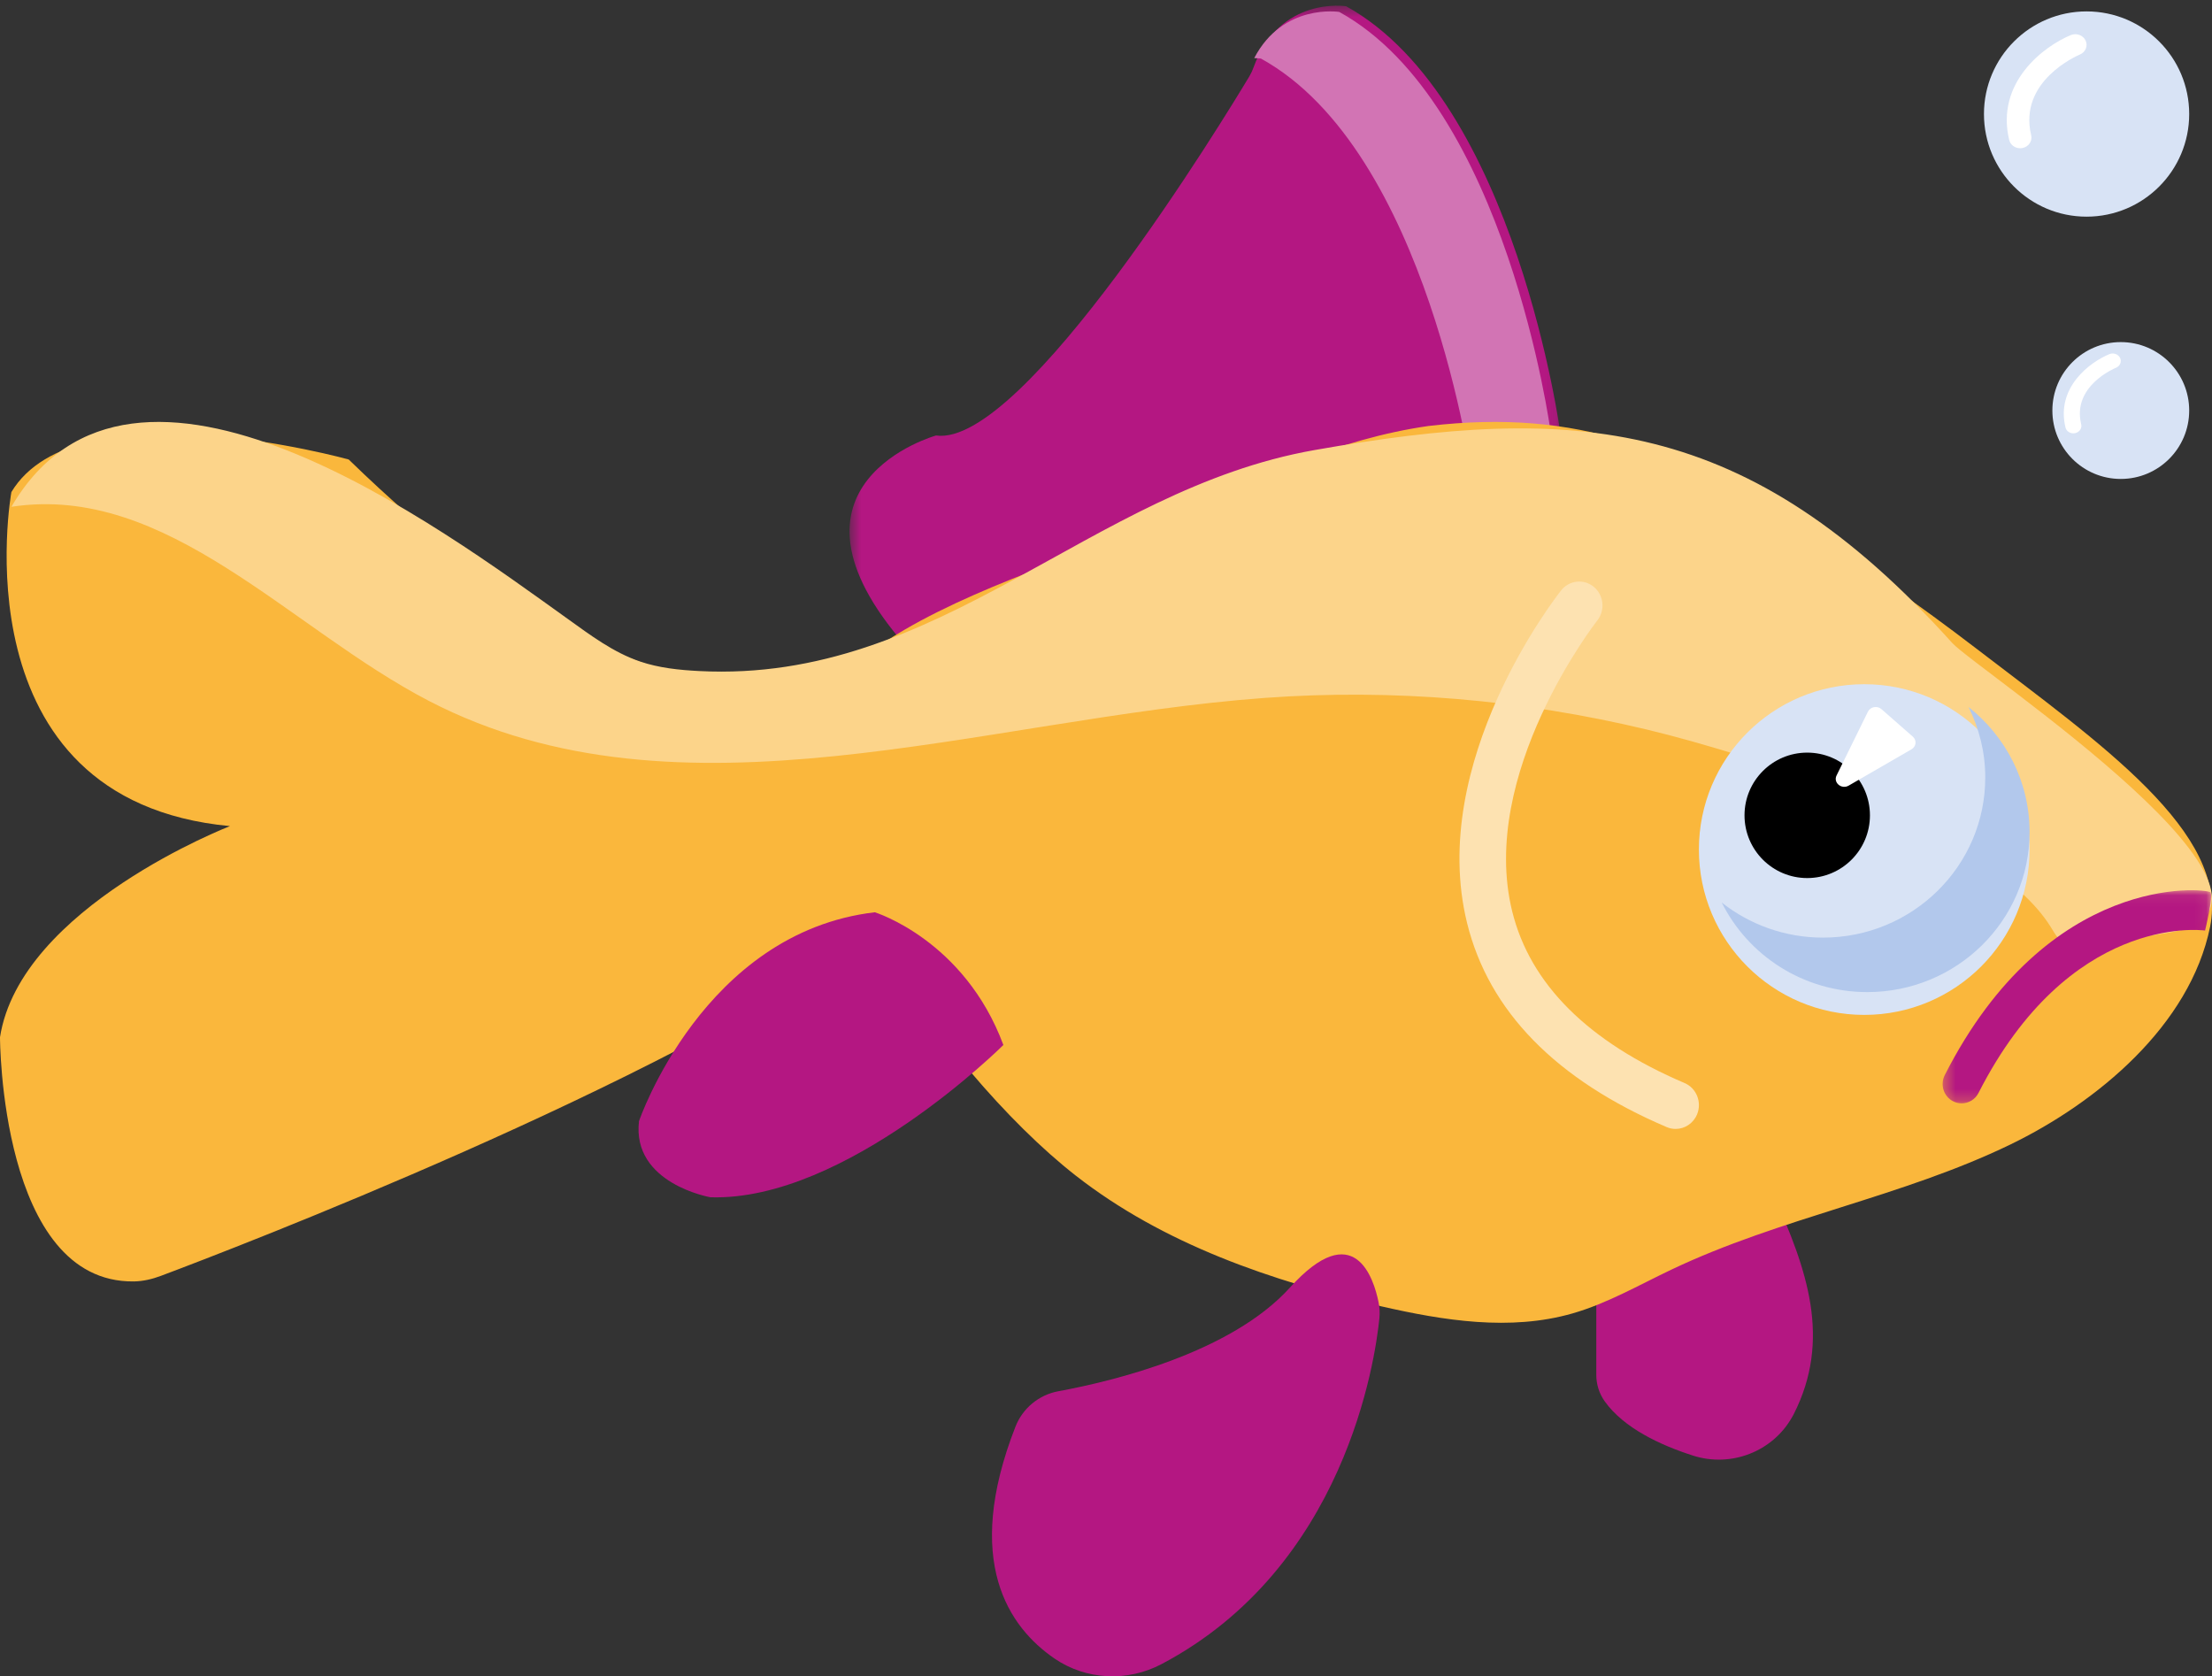 <svg width="194px" height="147px" viewBox="0 0 194 147" version="1.1" xmlns="http://www.w3.org/2000/svg" xmlns:xlink="http://www.w3.org/1999/xlink">
    <rect x="0" y="0" width="194" height="147" fill="#333333" stroke="none"/>
    <defs>
        <polygon id="path-1" points="0.508 0.498 62.883 0.498 62.883 60.715 0.508 60.715"></polygon>
        <polygon id="path-3" points="0.376 0.069 23.924 0.069 23.924 18.758 0.376 18.758"></polygon>
    </defs>
    <g id="Page-1" stroke="none" stroke-width="1" fill="none" fill-rule="evenodd">
        <g id="Desktop-HD" transform="translate(-138, -324)">
            <g id="Group-37" transform="translate(138, 324)">
                <path d="M152.061,101 C153.961,101.304 154.738,103.011 155.518,104.741 C158.48,111.302 160.666,117.446 157.302,124.041 L157.171,124.276 C155.468,127.297 151.822,128.716 148.481,127.646 C145.6,126.724 142.422,125.232 140.749,122.902 C140.259,122.219 140,121.4 140,120.565 L140,108.984 C140,106.483 142.286,104.575 144.801,104.981 L152.061,101 Z"
                      id="Fill-1" fill="#B41782"></path>
                <g id="Group-5" transform="translate(74, 0)">
                    <mask id="mask-2" fill="white">
                        <use xlink:href="#path-1"></use>
                    </mask>
                    <g id="Clip-4"></g>
                    <path d="M62.883,38.19 C62.883,38.19 58.98,8.81 44.061,0.547 C44.061,0.547 38.242,-0.394 35.936,5.921 C35.843,6.176 35.732,6.427 35.593,6.662 C33.472,10.198 15.784,39.268 8.091,38.19 C8.091,38.19 -7.025,42.411 5.426,56.629 C19.069,72.214 62.883,38.19 62.883,38.19"
                          id="Fill-3" fill="#B41782" mask="url(#mask-2)"></path>
                </g>
                <path d="M110.589,5.136 C125.287,13.224 129.132,42 129.132,42 L136,37.912 C136,37.912 132.155,9.136 117.457,1.047 C117.457,1.047 112.526,0.261 110,5.094 C110.365,5.101 110.589,5.136 110.589,5.136"
                      id="Fill-6" fill="#D274B4"></path>
                <path d="M0,90.957 C1.784,79.557 20.169,72.445 20.169,72.445 C-3.948,70.177 0.999,43.15 0.999,43.15 C6.711,33.649 30.584,40.296 30.584,40.296 C59.423,68.304 72.721,58.672 77.442,56.399 C78.037,56.004 78.659,55.616 79.304,55.24 C86.928,50.785 97.6,47.76 102.679,45.368 C109.942,41.951 117.337,38.493 125.281,37.356 C138.587,35.794 146.977,39.481 157.939,46.221 C163.248,49.482 168.354,53.065 173.301,56.853 C184.237,65.233 195.518,73.007 193.832,81.278 C192.063,89.952 183.895,96.692 176.321,100.364 C166.811,104.97 156.144,106.789 146.604,111.33 C143.736,112.691 140.961,114.304 137.91,115.18 C132.458,116.743 126.621,115.812 121.087,114.544 C111.555,112.365 102.045,109.108 94.343,103.09 C88.432,98.472 81.461,90.363 76.591,81.961 C57.549,95.3 20.67,109.422 14.103,111.888 C13.345,112.171 12.548,112.361 11.736,112.373 C0,112.512 0,90.957 0,90.957"
                      id="Fill-8" fill="#FAB73C"></path>
                <path d="M110.947,61.2 C86.153,63.012 59.674,72.903 37.626,61.47 C25.384,55.122 14.639,42.353 1,44.443 C11.671,26.168 38.677,46.309 49.759,54.249 C51.773,55.694 53.791,57.216 56.139,58.012 C57.803,58.576 59.569,58.758 61.327,58.847 C82.513,59.929 95.504,42.96 115.27,39.471 C138.144,35.437 153.223,36.419 171.22,56.386 C173.261,58.65 204.928,79.556 190.027,81.82 C187.61,82.187 185.189,82.554 182.771,82.921 C182.294,82.994 181.79,83.064 181.332,82.898 C180.633,82.643 180.249,81.92 179.857,81.291 C174.592,72.814 153.634,66.188 144.438,63.978 C133.504,61.358 122.165,60.381 110.947,61.2"
                      id="Fill-10" fill="#FCD48A"></path>
                <path d="M149,74.5 C149,82.51 155.493,89 163.502,89 C171.507,89 178,82.51 178,74.5 C178,66.49 171.507,60 163.502,60 C155.493,60 149,66.49 149,74.5" id="Fill-12" fill="#D8E3F5"></path>
                <path d="M172.644,62 C173.579,63.869 174.114,65.96 174.114,68.182 C174.114,75.937 167.74,82.223 159.881,82.223 C156.519,82.223 153.435,81.066 151,79.144 C153.321,83.793 158.156,87 163.767,87 C171.626,87 178,80.717 178,72.962 C178,68.523 175.903,64.574 172.644,62"
                      id="Fill-14" fill="#B2C8EC"></path>
                <path d="M153,71.5 C153,74.536 155.461,77 158.498,77 C161.539,77 164,74.536 164,71.5 C164,68.464 161.539,66 158.498,66 C155.461,66 153,68.464 153,71.5" id="Fill-16" fill="#000000"></path>
                <path d="M167.644,65.71 L162.136,68.893 C161.51,69.256 160.762,68.632 161.073,68.004 L163.825,62.408 C164.039,61.974 164.64,61.863 165.01,62.187 L167.762,64.6 C168.123,64.916 168.065,65.469 167.644,65.71"
                      id="Fill-18" fill="#FFFFFF"></path>
                <path d="M120.975,115.63 C120.603,119.306 117.963,137.454 101.856,145.939 C98.895,147.501 95.253,147.338 92.495,145.45 C88.496,142.716 84.433,136.934 89.058,125.111 C89.685,123.506 91.107,122.315 92.831,122.001 C97.667,121.109 107.975,118.616 113.128,112.916 C118.779,106.661 120.484,112.097 120.908,114.215 C121.003,114.684 121.023,115.153 120.975,115.63"
                      id="Fill-20" fill="#B41782"></path>
                <path d="M88,91.639 C88,91.639 74.214,105.367 62.308,104.992 C62.308,104.992 55.401,103.799 56.042,98.318 C56.042,98.318 61.682,81.765 76.723,80 C76.723,80 84.577,82.419 88,91.639"
                      id="Fill-22" fill="#B41782"></path>
                <path d="M192,10 C192,14.969 187.972,19 182.998,19 C178.028,19 174,14.969 174,10 C174,5.031 178.028,1 182.998,1 C187.972,1 192,5.031 192,10" id="Fill-24" fill="#D8E3F5"></path>
                <path d="M177.175,13 C176.725,13 176.313,12.706 176.213,12.274 C175.006,7.259 179.219,4.068 181.613,3.079 C182.117,2.871 182.699,3.087 182.916,3.558 C183.137,4.029 182.908,4.578 182.408,4.786 C182.183,4.881 177,7.113 178.141,11.862 C178.261,12.364 177.928,12.863 177.395,12.976 C177.32,12.992 177.25,13 177.175,13"
                      id="Fill-26" fill="#FFFFFF"></path>
                <path d="M192,36 C192,39.314 189.314,42 186,42 C182.686,42 180,39.314 180,36 C180,32.686 182.686,30 186,30 C189.314,30 192,32.686 192,36" id="Fill-28" fill="#D8E3F5"></path>
                <path d="M181.839,38 C181.515,38 181.224,37.792 181.151,37.492 C180.293,33.983 183.299,31.747 185.006,31.054 C185.365,30.91 185.785,31.062 185.941,31.39 C186.097,31.723 185.932,32.107 185.577,32.251 C185.417,32.315 181.714,33.879 182.528,37.204 C182.615,37.556 182.376,37.904 181.995,37.984 C181.943,37.996 181.891,38 181.839,38"
                      id="Fill-30" fill="#FFFFFF"></path>
                <path d="M146.959,99 C146.695,99 146.431,98.949 146.175,98.839 C136.461,94.694 130.57,88.671 128.666,80.936 C125.188,66.798 136.438,52.381 136.916,51.774 C137.627,50.877 138.912,50.739 139.787,51.468 C140.663,52.197 140.796,53.514 140.089,54.411 C139.982,54.544 129.637,67.832 132.627,79.929 C134.206,86.308 139.29,91.371 147.743,94.976 C148.782,95.418 149.276,96.645 148.844,97.711 C148.515,98.514 147.758,99 146.959,99"
                      id="Fill-32" fill="#FDE2B1"></path>
                <g id="Group-36" transform="translate(170, 78)">
                    <mask id="mask-4" fill="white">
                        <use xlink:href="#path-3"></use>
                    </mask>
                    <g id="Clip-35"></g>
                    <path d="M2.043,18.758 C1.785,18.758 1.523,18.698 1.277,18.567 C0.457,18.138 0.141,17.113 0.562,16.279 C9.651,-1.566 23.369,-0.089 23.849,0.241 C24.162,0.46 23.392,3.602 23.392,3.602 C22.877,3.535 11.472,2.243 3.523,17.84 C3.23,18.424 2.644,18.758 2.043,18.758"
                          id="Fill-34" fill="#B41782" mask="url(#mask-4)"></path>
                </g>
            </g>
        </g>
    </g>
</svg>